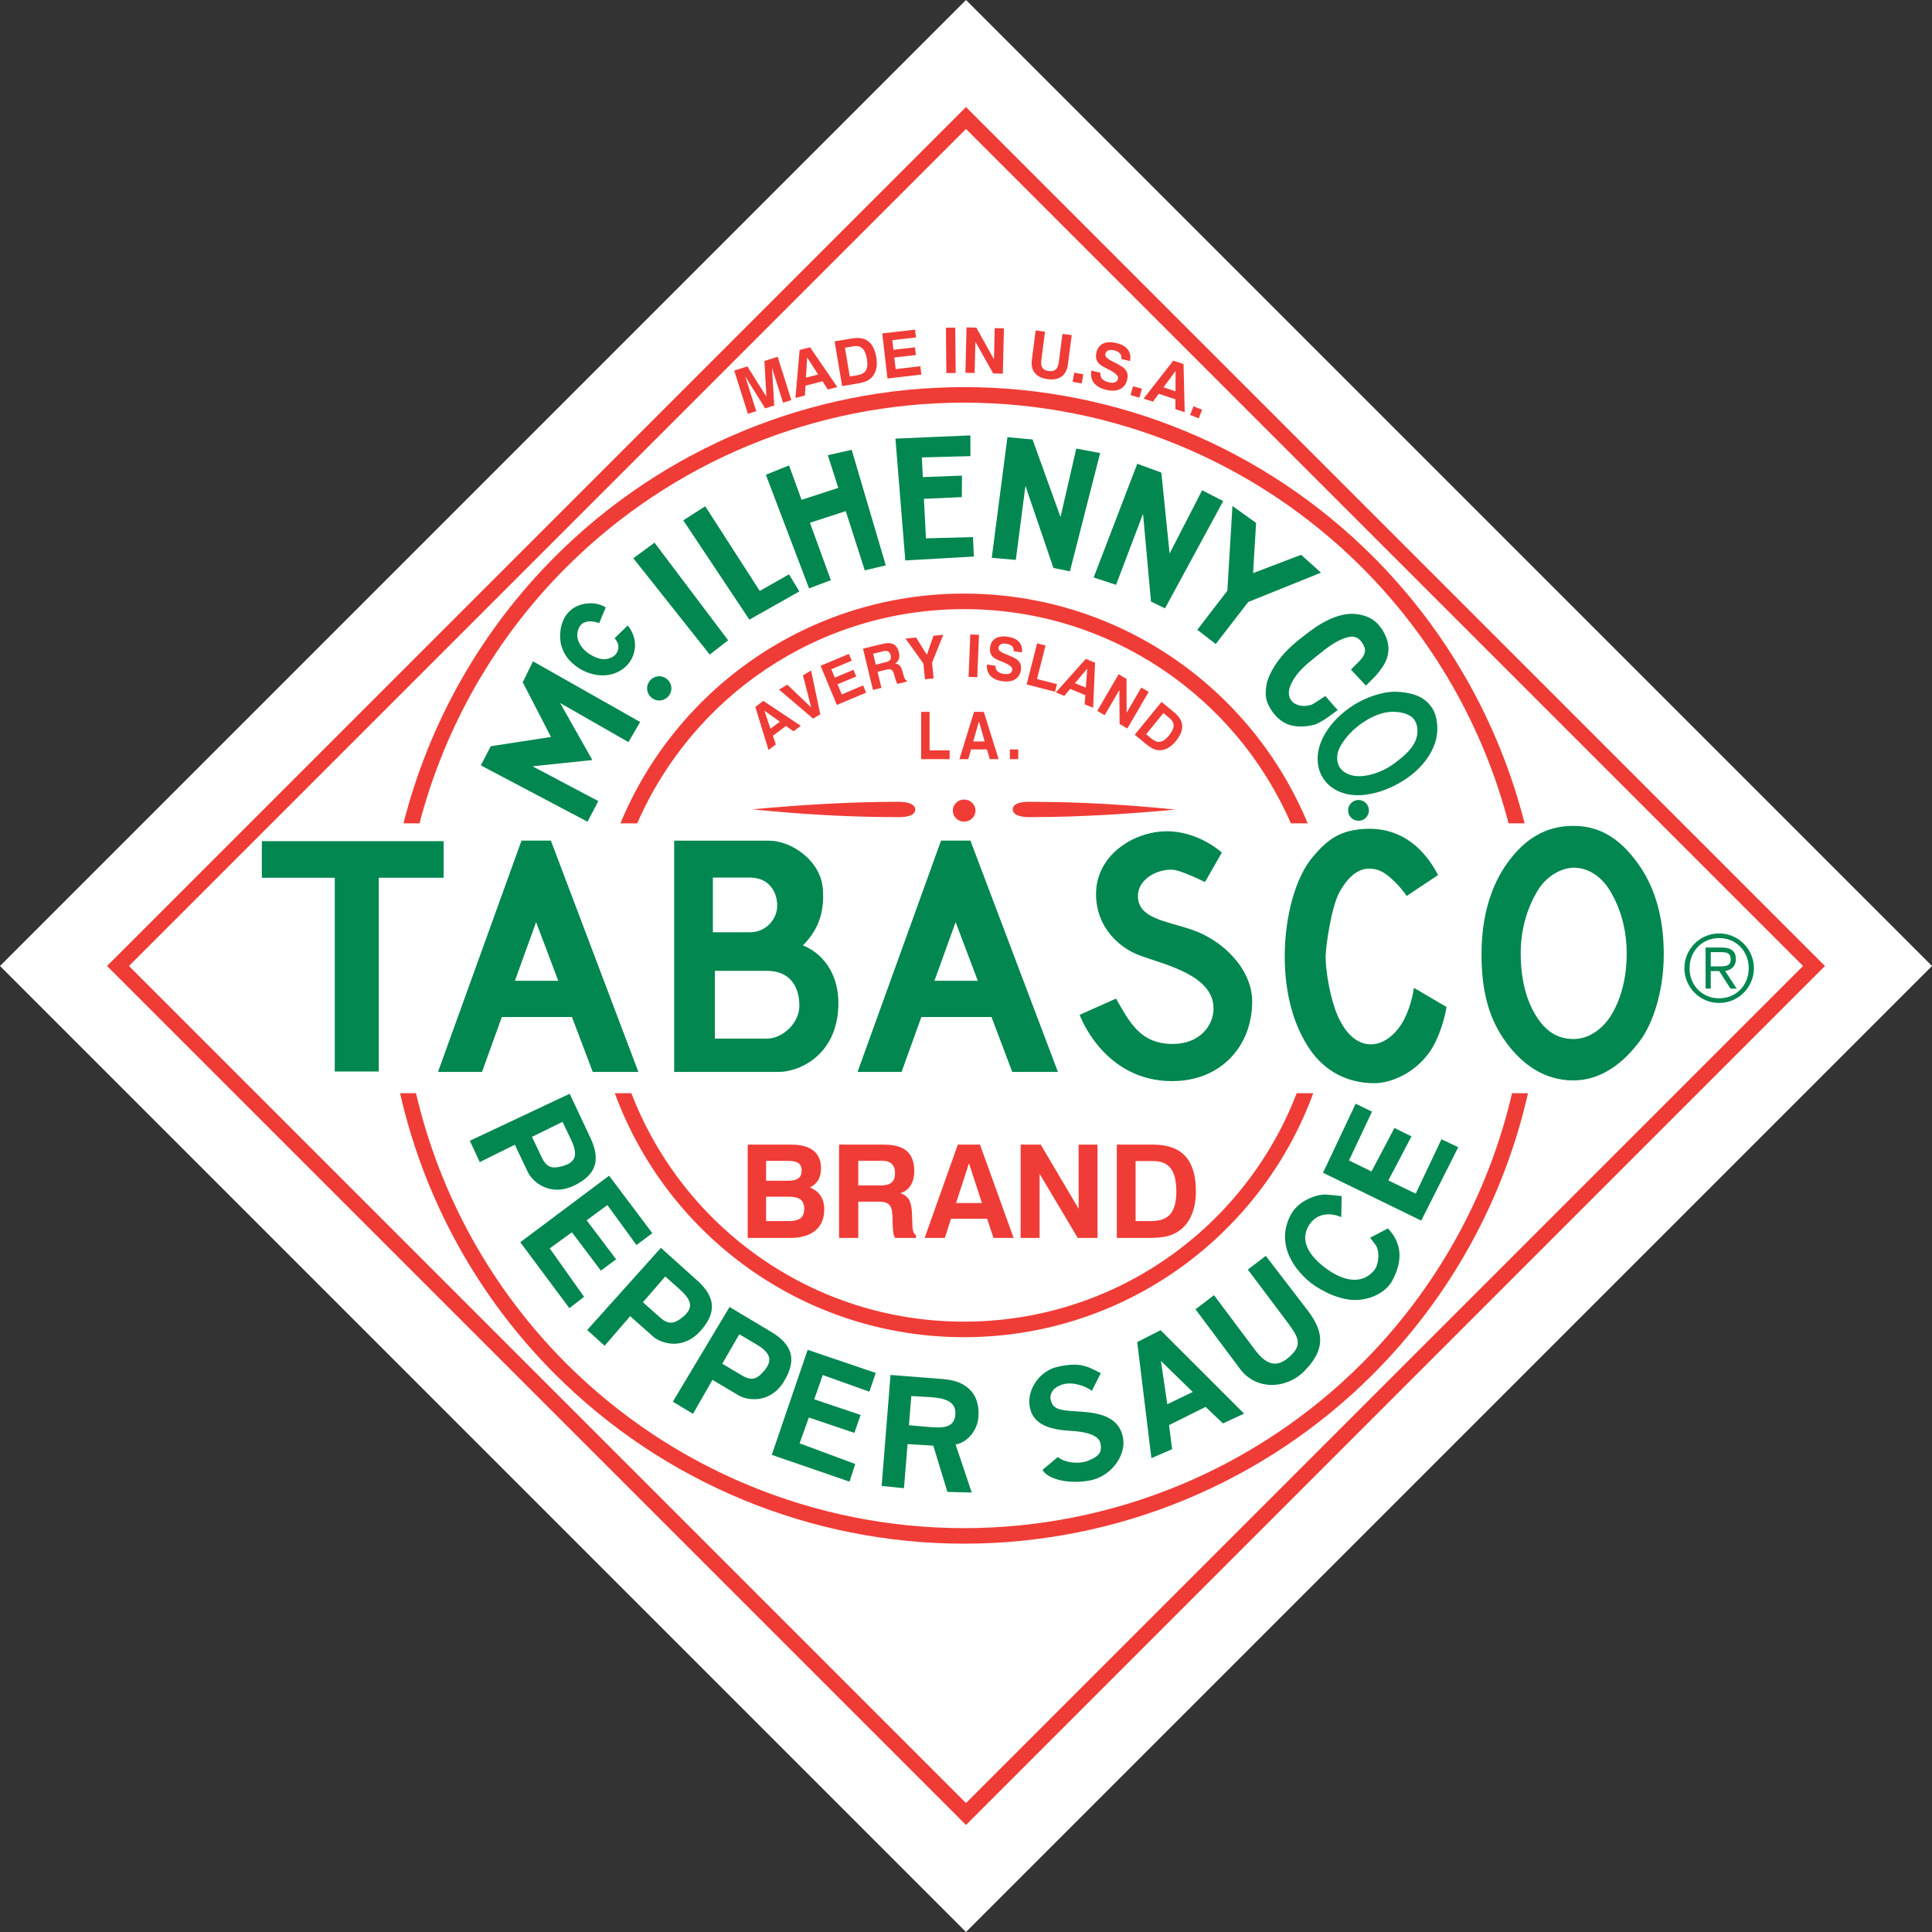 <svg width="130" height="130" viewBox="0 0 130 130" fill="none" xmlns="http://www.w3.org/2000/svg">
<rect x="0" y="0" width="130" height="130" fill="#333333" stroke="none"/>
<path d="M65 0L0 65L65 130L130 65L65 0Z" fill="white"/>
<path d="M64.868 26.048C54.548 26.048 44.651 30.148 37.354 37.445C32.356 42.443 28.858 48.661 27.15 55.399H28.229C29.914 48.941 33.292 42.984 38.093 38.184C45.194 31.082 54.825 27.093 64.868 27.093C74.911 27.093 84.542 31.082 91.643 38.184C96.444 42.984 99.822 48.941 101.507 55.399H102.586C100.878 48.661 97.38 42.443 92.382 37.445C85.085 30.148 75.188 26.048 64.868 26.048ZM64.868 39.942C54.444 39.942 45.504 46.328 41.747 55.399H42.878C46.569 46.915 55.022 40.987 64.868 40.987C74.715 40.987 83.168 46.915 86.858 55.399H87.99C84.232 46.328 75.293 39.942 64.868 39.942ZM26.92 73.56C28.531 80.666 32.12 87.239 37.354 92.473C44.651 99.77 54.548 103.87 64.868 103.87C75.188 103.87 85.085 99.77 92.382 92.473C97.616 87.239 101.205 80.666 102.816 73.56H101.744C100.151 80.387 96.681 86.697 91.643 91.735C84.542 98.836 74.911 102.825 64.868 102.825C54.825 102.825 45.194 98.836 38.093 91.735C33.055 86.697 29.585 80.387 27.992 73.56H26.92ZM41.37 73.56C44.88 83.137 54.08 89.976 64.868 89.976C75.657 89.976 84.856 83.137 88.365 73.56H87.251C83.796 82.553 75.082 88.931 64.868 88.931C54.654 88.931 45.94 82.553 42.485 73.56H41.37Z" fill="#F03C36"/>
<path d="M38.333 73.596L31.613 76.76L32.282 78.196L34.641 77.027L35.523 78.878C35.813 79.487 36.982 80.581 38.664 79.756C40.058 79.073 40.458 78.116 39.729 76.565L38.333 73.596ZM91.219 74.268L89.023 78.912L95.632 82.131L98.124 77.191L96.992 76.659L95.261 80.319L93.421 79.427L94.975 76.464L93.829 75.897L92.286 78.825L90.77 78.084L92.318 74.799L91.219 74.268ZM37.854 75.486L38.431 76.699C38.919 77.727 38.721 78.202 37.901 78.45C37.282 78.637 36.82 78.649 36.467 77.907L35.796 76.497L37.854 75.486ZM40.985 79.11L35.008 83.587L38.312 88.025L39.301 87.259L36.991 84L38.484 82.918L40.432 85.499L41.459 84.736L39.475 82.112L40.868 81.085L42.827 83.776L43.894 82.978L40.985 79.11ZM89.268 80.382C88.691 80.325 87.427 80.737 86.895 81.669C86.036 83.173 86.498 84.796 87.969 86.128C88.528 86.634 89.797 87.389 90.984 87.466C92.083 87.537 93.223 87.016 93.676 86.183C94.489 84.688 94.235 83.55 93.391 82.657L92.193 83.284L92.552 83.758C92.844 84.143 92.806 85.098 92.441 85.508C91.454 86.613 90.076 86.017 89.088 85.245C87.845 84.273 87.524 83.294 88.105 82.401C88.59 81.655 89.487 81.552 90.249 81.9L90.276 80.481L89.268 80.382ZM44.472 83.965L39.51 89.492L40.684 90.555L42.403 88.561L43.935 89.924C44.439 90.373 45.941 90.926 47.171 89.512C48.189 88.341 48.186 87.304 46.912 86.158L44.472 83.965ZM85.172 84.504L83.965 85.427L86.45 88.737C87.319 89.894 87.735 90.422 86.779 91.282C86.005 91.98 85.303 91.975 84.443 90.828L81.686 87.148L80.444 88.102L83.445 92.118C84.538 93.58 86.587 93.476 87.79 92.233C89.136 90.842 89.156 89.694 87.981 88.163L85.172 84.504ZM44.765 85.892L45.767 86.786C46.617 87.544 46.619 88.059 45.96 88.605C45.462 89.018 45.041 89.209 44.428 88.663L43.261 87.624L44.765 85.892ZM49.091 87.942L45.276 94.315L46.632 95.134L47.939 92.848L49.703 93.894C50.283 94.238 51.863 94.494 52.8 92.871C53.576 91.527 53.375 90.509 51.905 89.628L49.091 87.942ZM78.094 89.506L76.521 90.305L77.476 98.118L78.87 97.511L78.662 95.893L81.122 94.668L82.291 95.776L83.715 95.122L78.094 89.506ZM49.747 89.777L50.901 90.463C51.881 91.044 51.98 91.55 51.438 92.212C51.028 92.712 50.651 92.98 49.945 92.561L48.601 91.764L49.747 89.777ZM54.346 90.826L51.931 97.893L57.163 99.697L57.547 98.507L53.803 97.117L54.426 95.38L57.49 96.415L57.908 95.207L54.79 94.157L55.362 92.523L58.497 93.642L58.928 92.381L54.346 90.826ZM78.116 91.573L80.258 93.663L78.545 94.488L78.116 91.573ZM72.336 91.825C72.013 91.819 71.627 91.863 71.132 91.977C70.029 92.23 69.12 93.403 69.275 94.575C69.448 95.89 70.703 96.21 72.103 96.284C72.894 96.326 73.933 96.504 74.053 97.138C74.162 97.71 73.95 97.992 73.239 98.28C72.502 98.578 71.527 98.364 71.184 98.036L70.155 98.898C70.335 99.364 71.541 99.912 73.257 99.633C74.743 99.391 75.777 97.96 75.57 96.769C75.276 95.07 73.441 95.031 72.257 94.956C71.229 94.89 70.846 94.786 70.702 94.2C70.596 93.762 70.9 93.303 71.586 93.135C72.301 92.961 73.186 93.344 73.465 93.591L74.071 92.393C73.458 92.096 73.048 91.838 72.336 91.825ZM59.92 92.517L59.325 99.986L60.826 100.138L61.066 97.168L62.8 97.277L63.749 100.387L65.385 100.43L64.302 97.201C65.249 97.006 65.7 96.118 65.795 95.635C65.857 95.322 66.231 93.031 63.488 92.796L59.92 92.517ZM61.319 93.936L62.411 93.999C63.329 94.052 64.341 94.17 64.286 95.158C64.228 96.21 63.193 96.076 62.277 95.998L61.16 95.902L61.319 93.936Z" fill="#01874F"/>
<path fill-rule="evenodd" clip-rule="evenodd" d="M105.862 55.571C103.964 55.571 102.582 56.49 101.464 58.017C100.346 59.544 99.688 61.608 99.688 64.21C99.688 66.808 100.225 68.609 101.344 70.139C102.462 71.669 103.964 72.699 105.862 72.699C107.757 72.699 109.262 71.516 110.386 69.985C111.166 68.923 111.951 66.808 111.951 64.21C111.951 61.616 111.301 59.584 110.177 58.054C109.053 56.523 107.757 55.571 105.862 55.571ZM92.157 55.768C90.069 55.768 89.21 56.65 88.374 57.611C87.156 59.01 86.448 61.714 86.448 64.333C86.448 66.952 87.076 69.033 88.114 70.574C89.152 72.115 90.709 72.886 92.47 72.886C93.559 72.886 95.207 72.247 96.25 70.706C96.746 69.973 97.175 68.754 97.333 67.756L95.138 66.47C95.032 67.272 94.716 68.211 94.371 68.792C93.251 70.676 91.162 71.005 90.003 68.332C89.51 67.196 89.198 65.368 89.198 64.382C89.198 63.799 89.555 61 90.182 59.933C90.988 58.56 91.823 58.278 92.692 58.532C93.403 58.74 94.295 59.744 94.65 60.288L96.765 58.881C95.862 57.136 94.366 55.768 92.157 55.768ZM78.517 55.935C76.299 55.935 73.75 57.529 73.75 60.157C73.75 62.456 75.4 63.8 76.618 64.261C78.35 64.915 81.657 65.59 81.657 67.864C81.657 68.996 80.734 70.246 78.914 70.246C76.725 70.246 76.006 68.776 75.095 67.194L72.647 68.286C72.647 68.286 74.236 72.746 78.868 72.746C82.162 72.746 84.256 70.38 84.256 67.387C84.256 65.206 82.279 63.256 80.18 62.551C78.418 61.959 76.568 61.796 76.568 60.284C76.568 59.237 77.715 58.522 78.814 58.514C79.417 58.51 81.08 59.355 81.08 59.355L82.215 57.369C82.215 57.369 80.679 55.935 78.517 55.935ZM35.091 56.561L29.473 72.126H32.434L33.768 68.432H38.486L39.883 72.126H42.955L37.067 56.561H35.091ZM63.321 56.561L57.703 72.126H60.664L61.998 68.432H66.716L68.113 72.126H71.185L65.297 56.561H63.321ZM45.363 56.567V72.127H52.403C53.77 72.127 56.413 71.006 56.413 67.471C56.413 65.808 55.624 64.272 54.027 63.61C55.199 62.438 55.46 61.189 55.371 59.843C55.245 57.91 53.252 56.567 51.744 56.567H45.363ZM17.619 56.6V59.06H22.525V72.099H25.488V59.06H29.853V56.6H17.619ZM105.904 58.385C106.789 58.385 107.716 58.903 108.34 59.943C108.964 60.981 109.456 62.386 109.456 64.147C109.456 65.912 109.034 67.314 108.385 68.353C107.893 69.14 106.991 69.913 105.896 69.913C104.8 69.913 104.002 69.393 103.356 68.353C102.71 67.315 102.325 65.912 102.325 64.147C102.325 62.38 102.834 60.98 103.455 59.943C104.075 58.905 105.118 58.385 105.904 58.385ZM47.968 59.051H50.482C51.696 59.051 52.292 59.965 52.297 60.92C52.301 61.902 51.486 62.728 50.497 62.728H47.968V59.051ZM36.072 62.048L37.564 65.995H34.647L36.072 62.048ZM64.302 62.048L65.794 65.995H62.877L64.302 62.048ZM48.1 65.326H51.606C53.253 65.326 53.803 66.515 53.786 67.704C53.768 68.892 52.617 69.884 51.621 69.884H48.1V65.326Z" fill="#01874F"/>
<path d="M116.439 66.521H116.858L116.079 65.334C116.451 65.286 116.804 65.046 116.804 64.536C116.804 64.015 116.498 63.757 115.851 63.757H114.765V66.521H115.113V65.34H115.683L116.439 66.521ZM115.113 65.028V64.069H115.839C116.217 64.069 116.457 64.153 116.457 64.56C116.457 64.956 116.187 65.028 115.725 65.028H115.113ZM113.338 65.148C113.338 66.438 114.387 67.487 115.677 67.487C116.966 67.487 118.016 66.438 118.016 65.148C118.016 63.859 116.966 62.809 115.677 62.809C114.387 62.809 113.338 63.859 113.338 65.148ZM117.668 65.148C117.668 66.311 116.804 67.175 115.677 67.175C114.549 67.175 113.686 66.311 113.686 65.148C113.686 63.985 114.549 63.121 115.677 63.121C116.804 63.121 117.668 63.985 117.668 65.148Z" fill="#01874F"/>
<path fill-rule="evenodd" clip-rule="evenodd" d="M51.549 82.165H53.078C53.438 82.165 53.702 82.099 53.867 81.968C54.031 81.837 54.114 81.632 54.114 81.35C54.114 81.057 54.032 80.846 53.871 80.717C53.709 80.587 53.442 80.523 53.071 80.523H51.549V82.165ZM51.549 79.45H53.023C53.341 79.45 53.574 79.395 53.723 79.285C53.869 79.176 53.943 79.003 53.943 78.768C53.943 78.538 53.872 78.37 53.728 78.267C53.584 78.164 53.347 78.112 53.015 78.112H51.549V79.45ZM50.312 83.298V77.02H53.27C53.913 77.02 54.402 77.156 54.739 77.428C55.075 77.699 55.244 78.092 55.244 78.61C55.244 78.928 55.182 79.194 55.056 79.407C54.931 79.62 54.743 79.785 54.494 79.901C54.818 80.032 55.059 80.221 55.219 80.466C55.381 80.711 55.461 81.018 55.461 81.385C55.461 81.996 55.261 82.467 54.864 82.799C54.466 83.132 53.903 83.298 53.172 83.298H50.312ZM57.751 79.765H59.27C59.598 79.765 59.84 79.699 59.995 79.565C60.15 79.431 60.226 79.222 60.226 78.934C60.226 78.661 60.151 78.454 60.001 78.313C59.852 78.172 59.626 78.103 59.329 78.103H57.751V79.765ZM56.459 83.298V77.02H59.504C60.187 77.02 60.695 77.167 61.024 77.459C61.354 77.752 61.518 78.2 61.518 78.802C61.518 79.185 61.438 79.505 61.277 79.761C61.117 80.017 60.886 80.192 60.584 80.285C60.858 80.382 61.052 80.529 61.168 80.728C61.283 80.928 61.348 81.238 61.365 81.658L61.392 82.399C61.392 82.404 61.392 82.413 61.392 82.425C61.399 82.799 61.48 83.027 61.635 83.106V83.298H60.218C60.173 83.209 60.139 83.102 60.115 82.972C60.092 82.842 60.076 82.688 60.071 82.509L60.053 81.849C60.039 81.46 59.966 81.197 59.834 81.062C59.702 80.925 59.463 80.856 59.12 80.856H57.751V83.298H56.459ZM65.201 78.277L64.33 80.95H66.073L65.201 78.277ZM64.45 77.02H65.941L68.205 83.298H66.849L66.422 82.007H63.99L63.577 83.298H62.217L64.45 77.02ZM68.677 83.298V77.02H70.029L72.578 81.333V77.02H73.852V83.298H72.518L69.952 78.984V83.298H68.677ZM76.412 82.165H77.448C78.047 82.165 78.482 82.007 78.75 81.693C79.019 81.38 79.153 80.87 79.153 80.166C79.153 79.464 79.028 78.948 78.778 78.619C78.528 78.289 78.138 78.125 77.605 78.125H76.412V82.165ZM75.147 83.298V77.02H77.605C78.569 77.02 79.287 77.28 79.76 77.8C80.233 78.32 80.47 79.108 80.47 80.166C80.47 80.739 80.382 81.245 80.208 81.683C80.034 82.121 79.779 82.473 79.447 82.739C79.197 82.938 78.913 83.081 78.594 83.168C78.276 83.254 77.831 83.298 77.257 83.298H75.147Z" fill="#F03C36"/>
<path fill-rule="evenodd" clip-rule="evenodd" d="M50.325 27.846L49.402 24.936L50.288 24.655L51.569 26.687L51.438 24.29L52.327 24.008L53.25 26.919L52.688 27.097L51.945 24.749L52.097 27.284L51.485 27.478L50.142 25.321L50.886 27.668L50.325 27.846ZM54.313 24.049L54.23 25.413L55.05 25.2L54.313 24.049ZM53.805 23.549L54.507 23.367L56.342 26.044L55.703 26.21L55.344 25.655L54.2 25.953L54.163 26.611L53.523 26.778L53.805 23.549ZM57.181 25.335L57.678 25.252C57.966 25.203 58.161 25.092 58.265 24.92C58.368 24.748 58.392 24.492 58.334 24.155C58.277 23.818 58.176 23.581 58.029 23.443C57.882 23.305 57.682 23.258 57.426 23.301L56.855 23.398L57.181 25.335ZM56.666 25.981L56.158 22.971L57.337 22.772C57.799 22.694 58.164 22.76 58.434 22.971C58.702 23.182 58.88 23.541 58.965 24.048C59.012 24.323 59.011 24.573 58.963 24.797C58.915 25.021 58.821 25.211 58.684 25.365C58.58 25.481 58.455 25.572 58.31 25.64C58.164 25.707 57.953 25.764 57.678 25.81L56.666 25.981ZM59.716 25.468L59.366 22.435L61.569 22.181L61.63 22.707L60.043 22.89L60.117 23.538L61.569 23.37L61.629 23.889L60.177 24.056L60.268 24.836L61.93 24.645L61.994 25.205L59.716 25.468ZM63.678 25.104L63.648 22.051L64.276 22.045L64.307 25.098L63.678 25.104ZM64.961 25.082L65.037 22.03L65.694 22.046L66.882 24.174L66.933 22.077L67.553 22.092L67.477 25.144L66.829 25.128L65.633 23L65.581 25.098L64.961 25.082ZM69.688 22.235L70.316 22.317L70.07 24.217C70.039 24.451 70.062 24.628 70.142 24.748C70.222 24.868 70.363 24.941 70.565 24.967C70.771 24.994 70.927 24.96 71.035 24.865C71.143 24.77 71.213 24.605 71.243 24.37L71.491 22.47L72.114 22.551L71.857 24.519C71.809 24.89 71.668 25.161 71.435 25.333C71.201 25.504 70.889 25.565 70.498 25.514C70.106 25.463 69.817 25.325 69.634 25.1C69.451 24.875 69.383 24.576 69.432 24.203L69.688 22.235ZM72.171 25.689L72.284 25.075L72.897 25.188L72.784 25.802L72.171 25.689ZM73.439 24.938L74.042 25.082C74.026 25.249 74.064 25.386 74.156 25.491C74.247 25.596 74.397 25.673 74.605 25.723C74.782 25.765 74.923 25.765 75.029 25.724C75.134 25.682 75.201 25.6 75.231 25.476C75.274 25.295 75.05 25.084 74.561 24.843C74.555 24.84 74.548 24.837 74.544 24.834C74.531 24.828 74.511 24.818 74.485 24.805C74.222 24.679 74.04 24.564 73.941 24.46C73.852 24.368 73.793 24.259 73.766 24.132C73.737 24.005 73.742 23.865 73.778 23.71C73.847 23.421 73.999 23.223 74.232 23.115C74.465 23.008 74.767 22.999 75.137 23.088C75.484 23.171 75.736 23.317 75.892 23.528C76.049 23.739 76.097 23.994 76.037 24.295L75.449 24.155C75.473 24.009 75.444 23.886 75.362 23.787C75.281 23.688 75.148 23.617 74.964 23.573C74.804 23.535 74.673 23.536 74.572 23.578C74.47 23.62 74.405 23.699 74.377 23.815C74.34 23.972 74.481 24.129 74.8 24.288C74.886 24.331 74.954 24.365 75.001 24.39C75.204 24.496 75.348 24.576 75.431 24.628C75.515 24.681 75.585 24.734 75.644 24.788C75.749 24.884 75.819 24.995 75.852 25.119C75.887 25.245 75.885 25.385 75.848 25.54C75.775 25.849 75.614 26.064 75.365 26.184C75.115 26.304 74.802 26.32 74.422 26.229C74.049 26.14 73.776 25.983 73.606 25.759C73.434 25.535 73.379 25.262 73.439 24.938L73.439 24.938ZM76.07 26.59L76.236 25.989L76.837 26.154L76.671 26.756L76.07 26.59ZM79.103 24.961L78.29 26.061L79.095 26.328L79.102 24.961L79.103 24.961ZM78.949 24.265L79.637 24.495L79.717 27.739L79.092 27.531L79.093 26.87L77.971 26.496L77.582 27.028L76.954 26.819L78.949 24.265L78.949 24.265ZM80.079 27.921L80.307 27.341L80.887 27.569L80.659 28.149L80.079 27.921Z" fill="#F03C36"/>
<path fill-rule="evenodd" clip-rule="evenodd" d="M51.437 47.822L51.843 49.033L52.477 48.56L51.437 47.822ZM50.824 47.567L51.366 47.162L53.886 48.838L53.393 49.206L52.889 48.851L52.006 49.511L52.205 50.095L51.71 50.464L50.824 47.567ZM54.712 48.355L52.419 46.401L52.977 46.069L54.581 47.597L54.027 45.444L54.577 45.116L55.194 48.068L54.712 48.355ZM56.31 47.434L55.214 44.799L57.12 44L57.31 44.458L55.937 45.033L56.171 45.596L57.427 45.069L57.614 45.52L56.358 46.046L56.64 46.725L58.078 46.122L58.28 46.608L56.31 47.434ZM58.931 44.723L59.599 44.56C59.744 44.524 59.843 44.469 59.897 44.393C59.951 44.317 59.963 44.216 59.932 44.089C59.903 43.969 59.847 43.886 59.766 43.839C59.685 43.793 59.579 43.786 59.447 43.818L58.754 43.988L58.931 44.723ZM58.74 46.423L58.069 43.648L59.409 43.321C59.71 43.248 59.949 43.258 60.125 43.352C60.302 43.446 60.422 43.626 60.486 43.892C60.527 44.061 60.526 44.212 60.482 44.342C60.439 44.472 60.356 44.574 60.234 44.648C60.365 44.662 60.465 44.706 60.538 44.782C60.61 44.858 60.672 44.987 60.725 45.171L60.815 45.496C60.816 45.498 60.816 45.502 60.818 45.507C60.861 45.672 60.922 45.764 60.998 45.782L61.018 45.867L60.394 46.019C60.365 45.985 60.339 45.941 60.314 45.886C60.29 45.832 60.267 45.765 60.245 45.686L60.167 45.397C60.119 45.226 60.059 45.117 59.986 45.072C59.913 45.026 59.801 45.021 59.65 45.058L59.048 45.205L59.309 46.285L58.74 46.423L58.74 46.423ZM62.821 45.649L62.239 45.707L62.134 44.648L60.93 42.968L61.643 42.896L62.369 44.062L62.807 42.781L63.471 42.715L62.716 44.59L62.821 45.649ZM65.173 45.544L65.289 42.691L65.874 42.715L65.758 45.568L65.173 45.544ZM66.41 44.712L66.981 44.796C66.98 44.953 67.026 45.078 67.12 45.168C67.213 45.258 67.358 45.318 67.556 45.347C67.724 45.371 67.855 45.36 67.949 45.312C68.044 45.265 68.099 45.182 68.116 45.065C68.141 44.893 67.917 44.715 67.443 44.531C67.436 44.528 67.43 44.527 67.426 44.524C67.414 44.52 67.395 44.512 67.369 44.502C67.115 44.406 66.937 44.314 66.836 44.226C66.745 44.147 66.682 44.05 66.646 43.934C66.61 43.818 66.602 43.688 66.624 43.54C66.664 43.265 66.788 43.068 66.995 42.949C67.202 42.83 67.482 42.796 67.832 42.848C68.162 42.896 68.407 43.012 68.569 43.195C68.732 43.379 68.797 43.613 68.766 43.899L68.211 43.817C68.22 43.678 68.183 43.566 68.099 43.481C68.015 43.396 67.886 43.34 67.712 43.315C67.561 43.292 67.439 43.304 67.348 43.352C67.257 43.399 67.204 43.477 67.188 43.587C67.166 43.737 67.31 43.872 67.618 43.994C67.702 44.027 67.767 44.053 67.814 44.072C68.011 44.154 68.151 44.217 68.232 44.259C68.314 44.3 68.384 44.344 68.443 44.39C68.547 44.471 68.621 44.568 68.663 44.682C68.705 44.795 68.715 44.926 68.694 45.074C68.651 45.367 68.519 45.581 68.298 45.714C68.077 45.846 67.787 45.886 67.428 45.834C67.074 45.782 66.808 45.658 66.632 45.463C66.455 45.269 66.381 45.018 66.41 44.712ZM69.08 46.054L69.785 43.288L70.352 43.434L69.778 45.689L71.122 46.034L70.992 46.545L69.08 46.054ZM73.158 44.994L72.334 45.968L73.064 46.27L73.158 44.994ZM73.06 44.335L73.685 44.593L73.553 47.626L72.984 47.392L73.028 46.775L72.009 46.354L71.614 46.826L71.044 46.591L73.06 44.335ZM73.834 47.832L75.27 45.367L75.799 45.678L75.808 47.957L76.795 46.263L77.293 46.556L75.856 49.02L75.335 48.714L75.319 46.431L74.332 48.124L73.834 47.832ZM77.123 49.405L77.485 49.703C77.695 49.877 77.893 49.947 78.077 49.913C78.261 49.881 78.455 49.74 78.656 49.492C78.858 49.245 78.962 49.027 78.969 48.84C78.976 48.652 78.887 48.481 78.701 48.328L78.283 47.983L77.123 49.405ZM76.353 49.439L78.156 47.23L79.017 47.939C79.355 48.217 79.532 48.516 79.548 48.835C79.565 49.154 79.421 49.5 79.118 49.872C78.953 50.074 78.777 50.226 78.591 50.33C78.403 50.434 78.213 50.484 78.021 50.483C77.876 50.48 77.735 50.449 77.599 50.387C77.462 50.326 77.294 50.213 77.093 50.047L76.353 49.439Z" fill="#F03C36"/>
<path fill-rule="evenodd" clip-rule="evenodd" d="M61.98 51.08V47.9H62.549V50.492H63.899V51.08H61.98ZM65.872 48.537L65.488 49.891H66.256L65.872 48.537ZM65.541 47.9H66.198L67.195 51.08H66.598L66.41 50.427H65.339L65.157 51.08H64.558L65.541 47.9ZM68.516 51.08H67.951V50.43H68.516V51.08Z" fill="#F03C36"/>
<path fill-rule="evenodd" clip-rule="evenodd" d="M64.875 53.799C65.296 53.799 65.638 54.133 65.638 54.543C65.638 54.953 65.296 55.287 64.875 55.287C64.455 55.287 64.112 54.953 64.112 54.543C64.112 54.133 64.455 53.799 64.875 53.799ZM79.108 54.475C75.929 54.768 72.747 54.975 69.437 54.982C68.487 55.013 68.144 54.75 68.144 54.467C68.144 54.185 68.424 53.917 69.437 53.953C72.661 53.955 75.885 54.148 79.108 54.475ZM50.623 54.459C53.801 54.166 56.984 53.959 60.294 53.952C61.244 53.921 61.587 54.185 61.587 54.467C61.587 54.749 61.307 55.016 60.294 54.982C57.07 54.98 53.846 54.786 50.623 54.459Z" fill="#F03C36"/>
<path d="M65 7.202L7.201 65L65 122.799L122.798 65L65 7.202ZM65 8.679L121.321 65L65 121.322L8.679 65L65 8.679Z" fill="#F03C36"/>
<path fill-rule="evenodd" clip-rule="evenodd" d="M65.293 29.296L60.252 29.514L60.916 37.71L65.528 37.45L65.469 36.139L62.306 36.224L62.169 33.565L64.717 33.45L64.728 32.003L62.094 32.104L62.027 30.779L65.299 30.692L65.293 29.296ZM67.788 29.416L66.733 37.534L68.352 37.674L69 32.691L70.882 38.217L71.993 38.443L74.025 30.486L72.42 30.184L71.36 34.791L69.478 29.573L67.788 29.416ZM57.308 30.268L55.702 30.628L56.408 32.828L53.936 33.633L53.092 31.314L51.534 31.947L54.44 39.593L55.905 39.037L54.499 35.177L56.91 34.392L58.188 38.378L59.602 38.041L57.308 30.268ZM76.525 31.204L73.59 38.856L75.097 39.352L76.912 34.573L77.448 40.476L78.391 40.935L82.307 33.715L80.889 32.989L78.7 37.248L78.144 31.8L76.525 31.204ZM82.928 34.044L82.587 39.748L80.565 42.378L81.805 43.336L83.99 40.507L88.886 38.534L87.549 37.331L84.318 38.564L84.519 35.185L82.928 34.044ZM47.455 34.067L45.976 35.012L50.425 41.696L53.786 39.796L53.091 38.646L51.123 39.762L47.455 34.067ZM44.04 36.514L42.616 37.565L47.756 44.044L48.995 43.085L44.04 36.514ZM39.736 40.591C39.668 40.591 39.599 40.595 39.531 40.602C38.983 40.658 38.489 40.881 38.15 41.316C37.927 41.6 37.781 41.988 37.724 42.333C37.668 42.678 37.678 43.116 37.77 43.441C37.952 44.09 38.333 44.522 38.844 44.887C39.336 45.237 40.005 45.469 40.655 45.443C40.98 45.43 41.307 45.352 41.608 45.199C41.91 45.046 42.178 44.821 42.378 44.533C42.624 44.177 42.746 43.751 42.727 43.318V43.318C42.708 42.886 42.516 42.419 42.239 42.086L41.355 42.942C41.355 42.942 41.558 43.179 41.596 43.369C41.675 43.757 41.475 44.191 40.894 44.329C40.378 44.451 39.849 44.144 39.529 43.916C39.195 43.678 38.585 42.99 38.96 42.233C39.265 41.618 40.065 41.823 40.316 41.934L40.76 40.868C40.509 40.721 40.229 40.63 39.94 40.601C39.873 40.594 39.804 40.591 39.736 40.591ZM90.987 41.301C90.488 41.296 89.903 41.474 89.558 41.629C88.76 41.986 88.23 42.402 87.741 42.781C86.972 43.379 86.267 43.97 85.681 44.951C85.565 45.146 85.301 45.639 85.231 46.018C85.156 46.426 85.121 46.877 85.274 47.262C85.508 47.849 85.957 48.412 86.528 48.682C87.114 48.96 87.835 48.924 88.47 48.754C88.628 48.711 89.17 48.402 89.295 48.303L90.01 47.781L89.177 46.834C89.177 46.834 88.534 47.275 88.29 47.4C88.185 47.454 87.882 47.521 87.62 47.501C87.398 47.484 87.215 47.388 87.127 47.344C86.928 47.244 86.771 46.994 86.734 46.763C86.678 46.408 86.85 46.035 87.035 45.726C87.482 44.979 88.171 44.499 88.905 43.901C89.402 43.496 90.155 42.944 90.873 42.844C91.235 42.794 91.583 43.008 91.795 43.507C91.984 43.951 91.617 44.336 91.432 44.522L90.902 45.055L91.909 46.134L92.445 45.601C92.662 45.385 93.013 44.959 93.208 44.567C93.401 44.18 93.475 43.727 93.394 43.313C93.283 42.737 92.957 42.169 92.504 41.797C92.117 41.48 91.585 41.336 91.086 41.305C91.054 41.303 91.021 41.301 90.987 41.301ZM35.863 44.498L35.175 45.91L37.075 49.59L33.024 50.211L32.352 51.499L39.531 55.291L40.262 53.905L35.836 51.562L39.858 51.143L37.69 47.303L42.287 49.935L43.076 48.581L35.863 44.498ZM44.359 45.504C43.909 45.503 43.543 45.869 43.543 46.319C43.543 46.77 43.909 47.135 44.359 47.135C44.81 47.135 45.175 46.77 45.175 46.319C45.175 45.869 44.81 45.504 44.359 45.504ZM93.864 46.545C92.898 46.547 91.807 46.992 91.141 47.407C90.299 47.93 89.463 48.699 88.988 49.696C88.802 50.086 88.671 50.526 88.661 50.998C88.65 51.474 88.764 51.968 89.049 52.397C89.414 52.946 89.979 53.272 90.558 53.415C91.128 53.555 91.691 53.521 92.203 53.424C93.099 53.254 93.932 52.874 94.661 52.37C95.304 51.927 95.854 51.369 96.236 50.708C96.515 50.225 96.707 49.663 96.713 49.105C96.718 48.551 96.631 47.967 96.268 47.503C95.944 47.087 95.424 46.637 94.056 46.551C93.993 46.547 93.929 46.545 93.864 46.545ZM95.132 48.389C95.404 48.717 95.43 49.244 95.312 49.653C95.113 50.343 94.488 50.858 93.919 51.296C93.396 51.699 92.774 52.003 92.129 52.148C91.72 52.241 91.272 52.268 90.87 52.147C90.61 52.069 90.355 51.914 90.19 51.697C90.049 51.513 89.982 51.267 89.974 51.035C89.964 50.768 90.038 50.492 90.167 50.258C90.536 49.584 91.109 49.004 91.753 48.585C92.327 48.211 93.004 47.9 93.689 47.895C94.198 47.892 94.808 47.997 95.132 48.389ZM91.411 53.829C91.024 53.829 90.71 54.142 90.71 54.529C90.71 54.916 91.024 55.229 91.411 55.229C91.797 55.229 92.111 54.916 92.111 54.529C92.111 54.142 91.797 53.829 91.411 53.829Z" fill="#01874F"/>
</svg>
